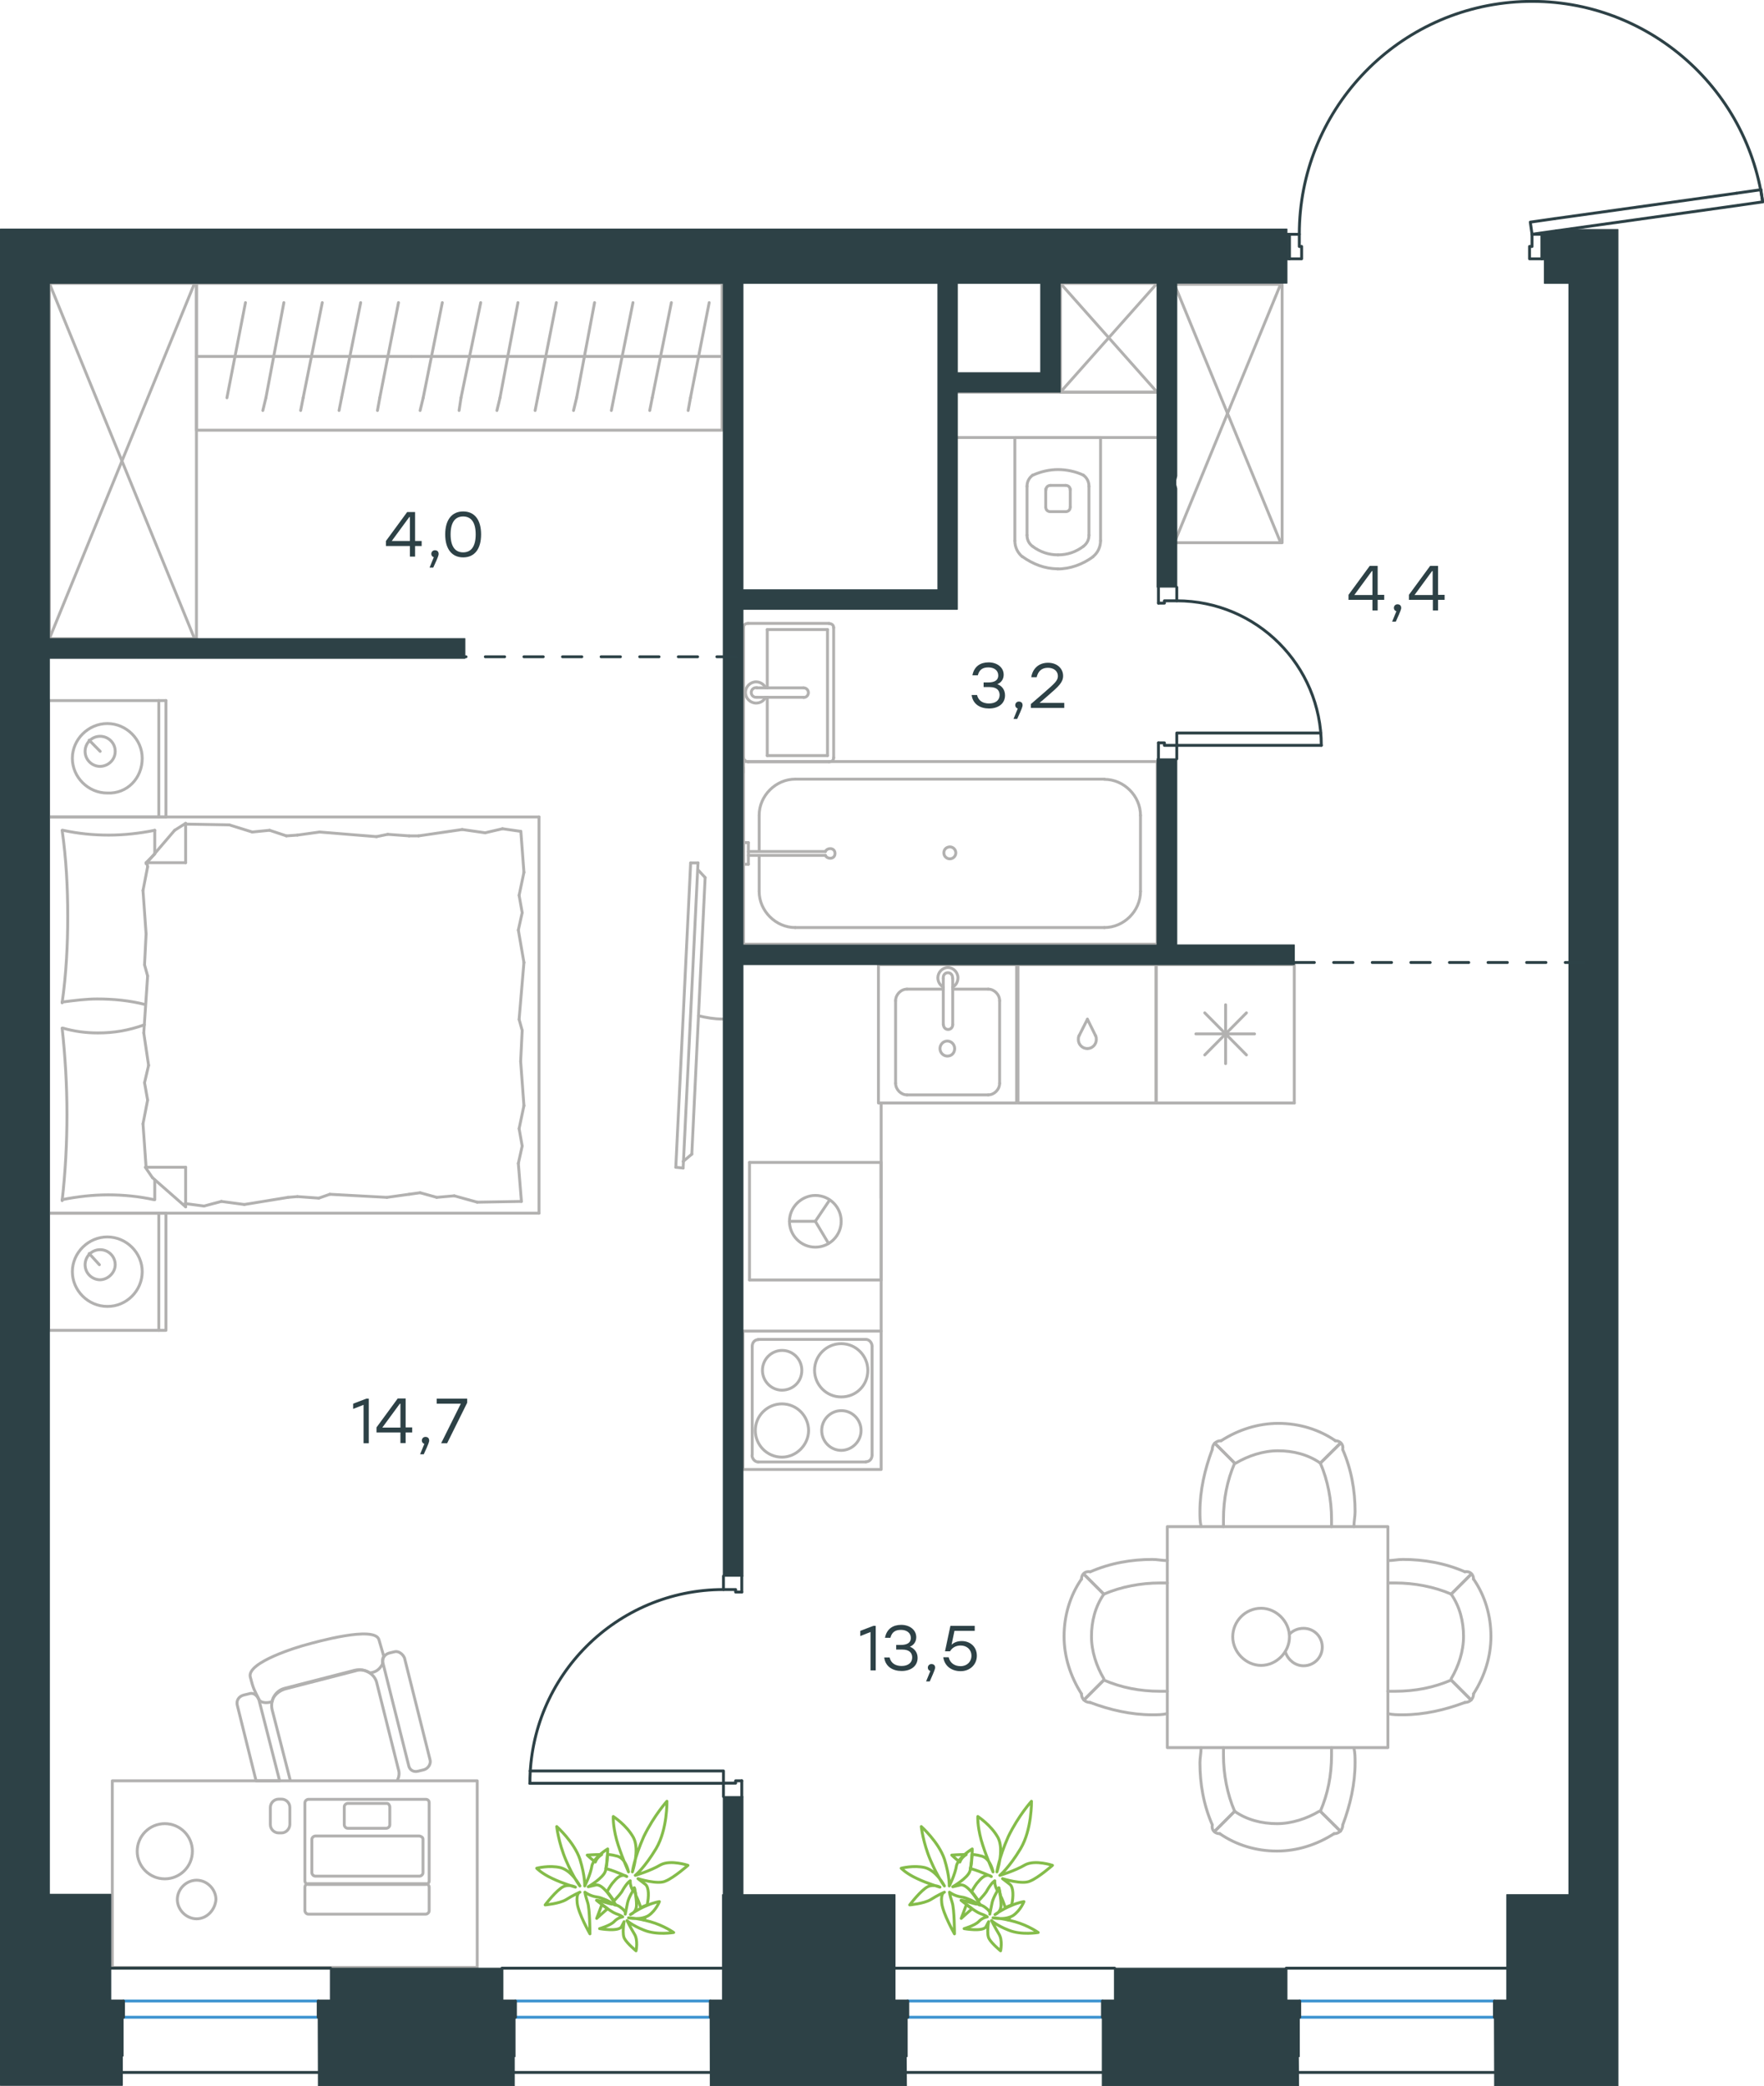 <?xml version="1.0" encoding="utf-8"?>
<!-- Generator: Adobe Illustrator 26.5.0, SVG Export Plug-In . SVG Version: 6.00 Build 0)  -->
<svg version="1.1" id="Слой_1" xmlns="http://www.w3.org/2000/svg" xmlns:xlink="http://www.w3.org/1999/xlink" x="0px" y="0px"
	 viewBox="0 0 914.1 1081" style="enable-background:new 0 0 914.1 1081;" xml:space="preserve">
<style type="text/css">
	.st0{fill:none;stroke:#B2B1B0;stroke-width:1.5;stroke-linecap:round;stroke-linejoin:round;stroke-miterlimit:22.926;}
	.st1{fill:none;stroke:#2D4146;stroke-width:1.5;stroke-linecap:round;stroke-linejoin:round;stroke-miterlimit:10;}
	.st2{fill:none;stroke:#2D4146;stroke-width:1.5;stroke-linecap:round;stroke-linejoin:round;stroke-miterlimit:22.926;}
	.st3{fill:none;stroke:#3C93D0;stroke-width:1.5;stroke-linecap:round;stroke-linejoin:round;stroke-miterlimit:22.926;}
	.st4{fill:#2D4146;}
	
		.st5{fill-rule:evenodd;clip-rule:evenodd;fill:#2D4146;stroke:#2D4146;stroke-width:0.5;stroke-linecap:round;stroke-linejoin:round;stroke-miterlimit:10;}
	
		.st6{fill:none;stroke:#2D4247;stroke-width:1.5;stroke-linecap:round;stroke-linejoin:round;stroke-miterlimit:22.926;stroke-dasharray:10;}
	.st7{fill:none;stroke:#84BC4A;stroke-width:1.5;stroke-linecap:round;stroke-linejoin:round;stroke-miterlimit:22.926;}
</style>
<g>
	<rect x="608.6" y="147.3" class="st0" width="55.8" height="133.9"/>
	<line class="st0" x1="608.6" y1="147.3" x2="663.6" y2="281.1"/>
	<line class="st0" x1="663.6" y1="147.3" x2="608.6" y2="281.1"/>
</g>
<g>
	<line class="st0" x1="570.7" y1="226.7" x2="525.9" y2="226.7"/>
	<g>
		<line class="st0" x1="570.3" y1="280.2" x2="570.3" y2="226.7"/>
		<line class="st0" x1="532.2" y1="252" x2="532.2" y2="277.3"/>
		<line class="st0" x1="564.3" y1="277.3" x2="564.3" y2="252"/>
		<line class="st0" x1="541.9" y1="253.4" x2="541.9" y2="262.7"/>
		<line class="st0" x1="554.6" y1="262.7" x2="554.6" y2="253.4"/>
		<line class="st0" x1="552.2" y1="251.5" x2="544.4" y2="251.5"/>
		<line class="st0" x1="525.9" y1="226.7" x2="525.9" y2="280.2"/>
		<line class="st0" x1="544.4" y1="265.1" x2="552.2" y2="265.1"/>
		<path class="st0" d="M529.8,288.4c5.4,3.9,11.7,6.3,18,6.3c0,0,0,0,0.5,0"/>
		<path class="st0" d="M544.4,251.5c-1.5,0-2.4,1-2.4,2.4"/>
		<path class="st0" d="M535.1,246.2c-1.9,1.5-2.9,3.4-2.9,5.8"/>
		<path class="st0" d="M541.9,262.7c0,1.5,1,2.4,2.4,2.4"/>
		<path class="st0" d="M535.1,283.1c3.9,2.9,8.3,4.4,13.1,4.4"/>
		<path class="st0" d="M552.2,265.1c1.5,0,2.4-1,2.4-2.4"/>
		<path class="st0" d="M554.6,253.9c0-1.5-1-2.4-2.4-2.4"/>
		<path class="st0" d="M564.3,252c0-2.4-1-4.4-2.9-5.8"/>
		<path class="st0" d="M561.4,246.2c-3.9-1.9-8.8-2.9-13.1-2.9c-4.4,0-8.8,1-13.1,2.9"/>
		<path class="st0" d="M561.4,283.1c1.9-1.5,2.9-3.4,2.9-5.8"/>
		<path class="st0" d="M547.9,294.8L547.9,294.8c6.8,0,13.1-2.4,18.5-6.3"/>
		<path class="st0" d="M525.9,280.2c0,3.4,1.5,6.3,3.9,8.3"/>
		<path class="st0" d="M566.4,288.4c2.4-1.9,3.9-4.9,3.9-8.3"/>
		<path class="st0" d="M548.3,287.5L548.3,287.5c4.9,0,9.2-1.5,13.1-4.4"/>
		<path class="st0" d="M532.2,277.3c0,2.4,1,4.4,2.9,5.8"/>
	</g>
	<rect x="494.7" y="203.2" class="st0" width="105.5" height="23.5"/>
</g>
<g>
	<line class="st0" x1="428.8" y1="391.5" x2="397.6" y2="391.5"/>
	<line class="st0" x1="397.6" y1="391.5" x2="397.6" y2="361.3"/>
	<line class="st0" x1="397.6" y1="356.4" x2="397.6" y2="326.2"/>
	<line class="st0" x1="428.8" y1="326.2" x2="428.8" y2="391.5"/>
	<line class="st0" x1="397.6" y1="326.2" x2="428.8" y2="326.2"/>
	<line class="st0" x1="385.3" y1="325.2" x2="385.3" y2="392.6"/>
	<line class="st0" x1="429.6" y1="323" x2="387.7" y2="323"/>
	<line class="st0" x1="432" y1="392.6" x2="432" y2="325.2"/>
	<line class="st0" x1="387.7" y1="394.7" x2="429.6" y2="394.7"/>
	<path class="st0" d="M429.6,394.7c1.5,0,2.4-0.8,2.4-2.1"/>
	<path class="st0" d="M432,325.2c0-1.3-1-2.1-2.4-2.1"/>
	<path class="st0" d="M387.7,323c-1.5,0-2.4,0.8-2.4,2.1"/>
	<path class="st0" d="M385.3,392.6c0,0.8,1,2.1,2.4,2.1"/>
	<line class="st0" x1="416.4" y1="356.4" x2="392.2" y2="356.4"/>
	<line class="st0" x1="392.2" y1="361.3" x2="416.4" y2="361.3"/>
	<path class="st0" d="M416.4,356.4L416.4,356.4c1.4,0,2.5,1.1,2.5,2.5c0,1.4-1.1,2.5-2.5,2.5h0"/>
	<path class="st0" d="M396.7,361.3c-0.9,1.9-2.8,3-4.9,3c-3,0-5.5-2.5-5.5-5.5c0-3,2.5-5.5,5.5-5.5c2.1,0,4,1.2,4.9,3"/>
	<path class="st0" d="M392.2,361.3c-0.1,0-0.2,0-0.4,0c-1.4,0-2.5-1.1-2.5-2.5c0-1.4,1.1-2.5,2.5-2.5c0.1,0,0.2,0,0.4,0"/>
</g>
<g>
	<line class="st0" x1="393.4" y1="440.4" x2="393.4" y2="422.5"/>
	<line class="st0" x1="393.4" y1="461.9" x2="393.4" y2="443.2"/>
	<line class="st0" x1="412.1" y1="403.7" x2="572.3" y2="403.7"/>
	<line class="st0" x1="591" y1="422.5" x2="591" y2="461.9"/>
	<line class="st0" x1="599.6" y1="489.2" x2="385.3" y2="489.2"/>
	<line class="st0" x1="599.6" y1="394.6" x2="599.6" y2="489.2"/>
	<line class="st0" x1="572.3" y1="480.6" x2="412.1" y2="480.6"/>
	<line class="st0" x1="385.3" y1="394.6" x2="599.6" y2="394.6"/>
	<line class="st0" x1="385.3" y1="489.2" x2="385.3" y2="394.6"/>
	<path class="st0" d="M591,422.5c0-10.1-8.6-18.7-18.7-18.7"/>
	<path class="st0" d="M393.4,461.9c0,10.1,8.6,18.7,18.7,18.7"/>
	<path class="st0" d="M572.3,480.6c10.1,0,18.7-8.6,18.7-18.7"/>
	<path class="st0" d="M412.1,403.7c-10.1,0-18.7,8.6-18.7,18.7"/>
	<line class="st0" x1="385.3" y1="400.2" x2="385.3" y2="397.7"/>
	<line class="st0" x1="387.8" y1="441.2" x2="427.7" y2="441.2"/>
	<line class="st0" x1="427.7" y1="443.2" x2="387.8" y2="443.2"/>
	<line class="st0" x1="385.3" y1="447.8" x2="385.3" y2="436.6"/>
	<line class="st0" x1="385.3" y1="436.6" x2="387.8" y2="436.6"/>
	<line class="st0" x1="387.8" y1="436.6" x2="387.8" y2="447.8"/>
	<line class="st0" x1="387.8" y1="447.8" x2="385.3" y2="447.8"/>
	<path class="st0" d="M427.7,443.2c0.5,1,1.5,1.5,2.5,1.5c1.5,0,2.5-1,2.5-2.5c0-1.5-1-2.5-2.5-2.5c-1,0-2,0.5-2.5,1.5"/>
	<path class="st0" d="M489.1,441.9c0,1.7,1.4,3.1,3.1,3.1s3.1-1.4,3.1-3.1c0-1.7-1.4-3.1-3.1-3.1
		C490.2,438.9,489.1,440.3,489.1,441.9z"/>
</g>
<g>
	<line class="st0" x1="388.4" y1="602.3" x2="388.4" y2="663.2"/>
	<g>
		<line class="st0" x1="456.6" y1="663.2" x2="388.4" y2="663.2"/>
		<line class="st0" x1="456.6" y1="620.6" x2="456.6" y2="602.3"/>
		<line class="st0" x1="456.6" y1="663.2" x2="456.6" y2="602.3"/>
		<line class="st0" x1="422.5" y1="632.8" x2="429.9" y2="621.8"/>
		<line class="st0" x1="422.5" y1="632.8" x2="409.1" y2="632.8"/>
		<line class="st0" x1="422.5" y1="632.8" x2="429.3" y2="644.2"/>
		<path class="st0" d="M409.1,632.8c0,7.4,6,13.4,13.4,13.4c7.4,0,13.4-6,13.4-13.4c0-7.4-6-13.4-13.4-13.4
			C415.4,619.4,409.1,625.4,409.1,632.8z"/>
		<line class="st0" x1="456.6" y1="602.3" x2="388.4" y2="602.3"/>
	</g>
</g>
<g>
	<rect x="549.5" y="146.8" class="st0" width="50.8" height="56.4"/>
	<line class="st0" x1="549.5" y1="146.8" x2="599.6" y2="203.2"/>
	<line class="st0" x1="599.6" y1="146.8" x2="549.5" y2="203.2"/>
</g>
<g>
	<line class="st0" x1="670.7" y1="499.8" x2="670.7" y2="571.5"/>
	<line class="st0" x1="635.1" y1="520.6" x2="635.1" y2="551.1"/>
	<line class="st0" x1="624.3" y1="546.6" x2="645.9" y2="524.8"/>
	<line class="st0" x1="624.3" y1="524.8" x2="645.9" y2="546.6"/>
	<line class="st0" x1="619.7" y1="535.7" x2="650.1" y2="535.7"/>
	<line class="st0" x1="670.7" y1="571.5" x2="599.1" y2="571.5"/>
	<line class="st0" x1="599.1" y1="499.8" x2="599.1" y2="571.5"/>
	<line class="st0" x1="670.7" y1="499.8" x2="599.1" y2="499.8"/>
</g>
<g>
	<rect x="455.2" y="499.8" class="st0" width="71.6" height="71.7"/>
	<line class="st0" x1="493.7" y1="530.9" x2="493.7" y2="506.9"/>
	<line class="st0" x1="488.8" y1="512.5" x2="470" y2="512.5"/>
	<line class="st0" x1="470" y1="567.3" x2="512.1" y2="567.3"/>
	<line class="st0" x1="512.1" y1="512.5" x2="493.7" y2="512.5"/>
	<line class="st0" x1="518" y1="561.3" x2="518" y2="518.5"/>
	<line class="st0" x1="488.8" y1="506.9" x2="488.8" y2="530.9"/>
	<line class="st0" x1="464.1" y1="518.5" x2="464.1" y2="561.3"/>
	<path class="st0" d="M493.7,530.9L493.7,530.9c0,1.4-1,2.5-2.4,2.5c-1.4,0-2.4-1.1-2.4-2.5"/>
	<path class="st0" d="M464.1,518.5c0-3.2,2.8-6,5.9-6"/>
	<path class="st0" d="M488.8,511.5c-1.7-1.1-2.8-2.8-2.8-4.9c0-2.8,2.4-5.3,5.2-5.3c2.8,0,5.2,2.5,5.2,5.3c0,2.1-1,3.9-2.8,4.9"/>
	<path class="st0" d="M518,561.3c0,3.2-2.8,6-5.9,6"/>
	<path class="st0" d="M512.1,512.5c3.1,0,5.9,2.8,5.9,6"/>
	<path class="st0" d="M470,567.3c-3.1,0-5.9-2.8-5.9-6"/>
	<path class="st0" d="M488.8,506.9v-0.4c0-1.4,1-2.5,2.4-2.5c1.4,0,2.4,1.1,2.4,2.5v0.4"/>
	<path class="st0" d="M494.7,543.3c0-2.1-1.7-3.9-3.8-3.9c-2.1,0-3.8,1.8-3.8,3.9c0,2.1,1.7,3.9,3.8,3.9
		C493.3,547.2,494.7,545.4,494.7,543.3z"/>
</g>
<g>
	<path class="st0" d="M415.5,710c0-5.7-4.6-10.3-10.2-10.3c-5.6,0-10.2,4.6-10.2,10.3c0,5.7,4.6,10.3,10.2,10.3
		C410.9,720.2,415.5,716,415.5,710z"/>
	<path class="st0" d="M419,741.2c0-7.4-6-13.8-13.8-13.8c-7.4,0-13.8,6-13.8,13.8c0,7.4,6,13.8,13.8,13.8
		C412.7,755,419,748.6,419,741.2z"/>
	<path class="st0" d="M446.2,741.2c0-5.7-4.6-10.3-10.2-10.3c-5.6,0-10.2,4.6-10.2,10.3c0,5.7,4.6,10.3,10.2,10.3
		C441.6,751.4,446.2,746.8,446.2,741.2z"/>
	<path class="st0" d="M449.7,710c0-7.4-6-13.8-13.8-13.8c-7.4,0-13.8,6-13.8,13.8c0,7.4,6,13.8,13.8,13.8
		C443.7,723.8,449.7,717.8,449.7,710z"/>
	<line class="st0" x1="389.8" y1="753.9" x2="389.8" y2="697.6"/>
	<line class="st0" x1="448.7" y1="757.5" x2="392.9" y2="757.5"/>
	<line class="st0" x1="451.9" y1="697.6" x2="451.9" y2="753.9"/>
	<line class="st0" x1="392.9" y1="694" x2="448.7" y2="694"/>
	<path class="st0" d="M451.9,753.9L451.9,753.9c0,2.1-1.4,3.5-3.2,3.5"/>
	<path class="st0" d="M389.8,697.6L389.8,697.6c0-2.1,1.4-3.5,3.2-3.5"/>
	<path class="st0" d="M392.9,757.5L392.9,757.5c-1.8,0-3.2-1.8-3.2-3.5"/>
	<path class="st0" d="M448.7,694L448.7,694c1.8,0,3.2,1.8,3.2,3.5"/>
	<rect x="385" y="689.7" class="st0" width="71.6" height="71.7"/>
</g>
<g>
	<rect x="527.5" y="499.8" class="st0" width="71.6" height="71.7"/>
	<line class="st0" x1="563.5" y1="528.1" x2="559.2" y2="536.6"/>
	<line class="st0" x1="567.7" y1="536.6" x2="563.5" y2="528.1"/>
	<path class="st0" d="M567.7,536.6c0.4,0.7,0.4,1.4,0.4,2.1c0,2.5-2.1,4.6-4.6,4.6"/>
	<path class="st0" d="M559.2,536.6c-0.4,0.7-0.4,1.4-0.4,2.1c0,2.5,2.1,4.6,4.6,4.6"/>
</g>
<line class="st0" x1="456.6" y1="689.7" x2="456.6" y2="571.5"/>
<g>
	<rect x="604.9" y="791" class="st0" width="114.3" height="114.5"/>
	<path class="st0" d="M752,826c4.5,6.5,6.4,14.2,6.4,21.9c0,7.7-2.6,15.5-6.4,21.9"/>
	<path class="st0" d="M719.2,808.6c2.6,0,5.2-0.6,7.7-0.6c10.9,0,21.9,1.9,32.2,6.4"/>
	<path class="st0" d="M759.1,882.1c-10.3,3.9-21.3,6.4-32.2,6.4c-2.6,0-5.2,0-7.7-0.6"/>
	<path class="st0" d="M719.2,820.2c1.3,0,2.6,0,3.9,0c9.7,0,20,1.9,29,5.8"/>
	<path class="st0" d="M752,870.5c-9,3.9-18.7,5.8-29,5.8c-1.3,0-2.6,0-3.9,0"/>
	<path class="st0" d="M763.6,818.2c5.8,8.4,9,18.7,9,29.7c0,10.3-3.2,20.6-9,29.7"/>
	<line class="st0" x1="752" y1="826" x2="762.3" y2="815.7"/>
	<line class="st0" x1="752" y1="870.5" x2="762.3" y2="880.8"/>
	<line class="st0" x1="752" y1="826" x2="762.3" y2="815.7"/>
	<line class="st0" x1="752" y1="870.5" x2="762.3" y2="880.8"/>
	<path class="st0" d="M763.6,877.6c0,2.6-1.9,4.5-4.5,4.5"/>
	<path class="st0" d="M759.1,814.4c2.6-0.5,4.5,1.3,4.5,3.9"/>
	<path class="st0" d="M572,826c-4.5,6.5-6.4,14.2-6.4,21.9c0,7.7,2.6,15.5,6.4,21.9"/>
	<path class="st0" d="M604.9,808.6c-2.6,0-5.2-0.6-7.7-0.6c-10.9,0-21.9,1.9-32.2,6.4"/>
	<path class="st0" d="M564.9,882.1c10.3,3.9,21.3,6.4,32.2,6.4c2.6,0,5.2,0,7.7-0.6"/>
	<path class="st0" d="M604.9,820.2c-1.3,0-2.6,0-3.9,0c-9.7,0-20,1.9-29,5.8"/>
	<path class="st0" d="M572,870.5c9,3.9,18.7,5.8,29,5.8c1.3,0,2.6,0,3.9,0"/>
	<path class="st0" d="M560.4,818.2c-5.8,8.4-9,18.7-9,29.7c0,10.3,3.2,20.6,9,29.7"/>
	<line class="st0" x1="572" y1="826" x2="561.7" y2="815.7"/>
	<line class="st0" x1="572" y1="870.5" x2="561.7" y2="880.8"/>
	<line class="st0" x1="572" y1="826" x2="561.7" y2="815.7"/>
	<line class="st0" x1="572" y1="870.5" x2="561.7" y2="880.8"/>
	<path class="st0" d="M560.4,877.6c0,2.6,1.9,4.5,4.5,4.5"/>
	<path class="st0" d="M564.9,814.4c-2.6-0.5-4.5,1.3-4.5,3.9"/>
	<g>
		<path class="st0" d="M684.2,758.1c-6.4-4.5-14.2-6.4-21.9-6.4c-7.7,0-15.5,2.6-21.9,6.4"/>
		<path class="st0" d="M701.6,791c0-2.6,0.6-5.2,0.6-7.7c0-11-1.9-21.9-6.4-32.2"/>
		<path class="st0" d="M628.2,751c-3.9,10.3-6.4,21.3-6.4,32.2c0,2.6,0,5.2,0.6,7.7"/>
		<path class="st0" d="M690,791c0-1.3,0-2.6,0-3.9c0-9.7-1.9-20-5.8-29"/>
		<path class="st0" d="M639.8,758.1c-3.9,9-5.8,18.7-5.8,29c0,1.3,0,2.6,0,3.9"/>
		<path class="st0" d="M692,746.5c-8.4-5.8-18.7-9-29.6-9c-10.3,0-20.6,3.2-29.6,9"/>
		<line class="st0" x1="684.2" y1="758.1" x2="694.6" y2="747.8"/>
		<line class="st0" x1="639.8" y1="758.1" x2="629.5" y2="747.8"/>
		<line class="st0" x1="684.2" y1="758.1" x2="694.6" y2="747.8"/>
		<line class="st0" x1="639.8" y1="758.1" x2="629.5" y2="747.8"/>
		<path class="st0" d="M632.7,746.5c-2.6,0-4.5,1.9-4.5,4.5"/>
		<path class="st0" d="M695.8,751c0.5-2.6-1.3-4.5-3.9-4.5"/>
	</g>
	<path class="st0" d="M638.8,848.1c0,7.9,6.8,14.8,14.7,14.8c7.9,0,14.7-6.8,14.7-14.8c0-7.9-6.8-14.8-14.7-14.8
		C645.3,833.3,638.8,840.1,638.8,848.1z"/>
	<path class="st0" d="M668.3,846.6c1.8-1.8,4.3-2.9,7.2-2.9c5.4,0,9.7,4.3,9.7,9.7c0,5.4-4.3,9.7-9.7,9.7c-4.3,0-7.9-2.9-9.3-6.8"/>
	<g>
		<path class="st0" d="M639.8,938.5c6.4,4.5,14.2,6.4,21.9,6.4c7.7,0,15.5-2.6,21.9-6.4"/>
		<path class="st0" d="M622.4,905.6c0,2.6-0.6,5.2-0.6,7.7c0,11,1.9,21.9,6.4,32.2"/>
		<path class="st0" d="M695.8,945.6c3.9-10.3,6.4-21.3,6.4-32.2c0-2.6,0-5.2-0.6-7.7"/>
		<path class="st0" d="M634,905.6c0,1.3,0,2.6,0,3.9c0,9.7,1.9,20,5.8,29"/>
		<path class="st0" d="M684.2,938.5c3.9-9,5.8-18.7,5.8-29c0-1.3,0-2.6,0-3.9"/>
		<path class="st0" d="M632.1,950.1c8.4,5.8,18.7,9,29.6,9c10.3,0,20.6-3.2,29.6-9"/>
		<line class="st0" x1="639.8" y1="938.5" x2="629.5" y2="948.8"/>
		<line class="st0" x1="684.2" y1="938.5" x2="694.6" y2="948.8"/>
		<line class="st0" x1="639.8" y1="938.5" x2="629.5" y2="948.8"/>
		<line class="st0" x1="684.2" y1="938.5" x2="694.6" y2="948.8"/>
		<path class="st0" d="M691.3,950.1c2.6,0,4.5-1.9,4.5-4.5"/>
		<path class="st0" d="M628.2,945.6c-0.5,2.6,1.3,4.5,3.9,4.5"/>
	</g>
</g>
<g>
	<g>
		<line class="st0" x1="25.2" y1="423.3" x2="25.2" y2="363"/>
		<line class="st0" x1="86" y1="363" x2="86" y2="423.3"/>
		<line class="st0" x1="86" y1="423.3" x2="25.2" y2="423.3"/>
		<line class="st0" x1="25.2" y1="363" x2="86" y2="363"/>
		<line class="st0" x1="51.9" y1="389.3" x2="46.2" y2="383.5"/>
		<line class="st0" x1="82.3" y1="363" x2="82.3" y2="423.3"/>
		<path class="st0" d="M73.7,392.9c0-9.8-8.2-18-18.1-18c-9.8,0-18.1,8.2-18.1,18c0,9.8,8.2,18,18.1,18
			C65.9,411.4,73.7,403.2,73.7,392.9z"/>
		<path class="st0" d="M59.7,389.3c0-4.5-3.7-7.8-7.8-7.8c-4.5,0-7.8,3.7-7.8,7.8c0,4.5,3.7,7.8,7.8,7.8
			C56,397,59.7,393.8,59.7,389.3z"/>
		<line class="st0" x1="25.2" y1="628.6" x2="25.2" y2="423.3"/>
		<line class="st0" x1="80.2" y1="611.3" x2="80.2" y2="621.6"/>
		<line class="st0" x1="75.7" y1="447" x2="96.2" y2="447"/>
		<line class="st0" x1="80.2" y1="442.5" x2="75.7" y2="447"/>
		<line class="st0" x1="279.3" y1="628.6" x2="25.2" y2="628.6"/>
		<line class="st0" x1="96.2" y1="426.6" x2="96.2" y2="447"/>
		<line class="st0" x1="25.2" y1="423.3" x2="279.3" y2="423.3"/>
		<line class="st0" x1="96.2" y1="625.3" x2="79" y2="610.2"/>
		<line class="st0" x1="79" y1="610.2" x2="75.3" y2="604.8"/>
		<line class="st0" x1="80.2" y1="430.2" x2="80.2" y2="442.2"/>
		<line class="st0" x1="75.7" y1="604.8" x2="96.2" y2="604.8"/>
		<line class="st0" x1="75.7" y1="447.5" x2="90.5" y2="430.2"/>
		<line class="st0" x1="90.5" y1="430.2" x2="96.2" y2="426.6"/>
		<line class="st0" x1="96.2" y1="625.3" x2="96.2" y2="604.8"/>
		<line class="st0" x1="270.6" y1="533.9" x2="269.8" y2="549.9"/>
		<line class="st0" x1="268.6" y1="481.9" x2="271.5" y2="498.7"/>
		<line class="st0" x1="269" y1="463.9" x2="270.6" y2="472.9"/>
		<line class="st0" x1="270.6" y1="472.9" x2="268.6" y2="481.9"/>
		<line class="st0" x1="269" y1="528.2" x2="270.6" y2="533.9"/>
		<line class="st0" x1="271.5" y1="498.7" x2="269" y2="528.2"/>
		<line class="st0" x1="269.9" y1="430.7" x2="271.5" y2="452"/>
		<line class="st0" x1="271.5" y1="452" x2="269" y2="463.9"/>
		<line class="st0" x1="268.6" y1="602.8" x2="270.2" y2="622.5"/>
		<line class="st0" x1="269" y1="584.8" x2="270.6" y2="593.8"/>
		<line class="st0" x1="270.6" y1="593.8" x2="268.6" y2="602.8"/>
		<line class="st0" x1="269.8" y1="549.9" x2="271.5" y2="572.9"/>
		<line class="st0" x1="271.5" y1="572.9" x2="269" y2="584.8"/>
		<line class="st0" x1="279.3" y1="628.6" x2="279.3" y2="423.3"/>
		<path class="st0" d="M32.2,532.7c1.6,14.8,2.5,29.5,2.5,44.7c0,14.8-0.8,29.9-2.5,44.7"/>
		<path class="st0" d="M74.8,531c-8.2,2.9-15.5,4.2-24.1,4.2c-6.2,0-12.3-0.8-18.1-2.5"/>
		<path class="st0" d="M32.2,621.6c7.8-1.6,16-2.5,23.8-2.5c8.2,0,16,0.8,23.8,2.5"/>
		<path class="st0" d="M32.2,519.2c6.2-0.8,12.3-1.6,18.1-1.6c8.6,0,16.8,0.8,25,2.9"/>
		<line class="st0" x1="148.4" y1="433.1" x2="154.1" y2="432.7"/>
		<line class="st0" x1="130.7" y1="431.1" x2="139.7" y2="430.2"/>
		<line class="st0" x1="139.7" y1="430.2" x2="148.4" y2="433.1"/>
		<line class="st0" x1="96.2" y1="427" x2="118.8" y2="427.4"/>
		<line class="st0" x1="118.8" y1="427.4" x2="130.7" y2="431.1"/>
		<line class="st0" x1="200.9" y1="432.3" x2="212" y2="433.1"/>
		<line class="st0" x1="154.1" y1="432.7" x2="165.6" y2="431.1"/>
		<line class="st0" x1="195.1" y1="433.5" x2="200.9" y2="432.3"/>
		<line class="st0" x1="165.6" y1="431.1" x2="195.1" y2="433.5"/>
		<line class="st0" x1="212" y1="433.1" x2="216.9" y2="433.1"/>
		<line class="st0" x1="251.4" y1="431.5" x2="260.4" y2="429.4"/>
		<line class="st0" x1="260.4" y1="429.4" x2="269.4" y2="430.7"/>
		<line class="st0" x1="216.9" y1="433.1" x2="239.5" y2="429.8"/>
		<line class="st0" x1="239.5" y1="429.8" x2="251.4" y2="431.5"/>
		<line class="st0" x1="217.7" y1="618" x2="212" y2="618.8"/>
		<line class="st0" x1="235.4" y1="619.6" x2="226.3" y2="620.4"/>
		<line class="st0" x1="226.3" y1="620.4" x2="217.7" y2="618"/>
		<line class="st0" x1="270.2" y1="622.5" x2="247.3" y2="622.9"/>
		<line class="st0" x1="247.3" y1="622.9" x2="235.4" y2="619.6"/>
		<line class="st0" x1="165.2" y1="620.8" x2="154.1" y2="620"/>
		<line class="st0" x1="212" y1="618.8" x2="200.5" y2="620.4"/>
		<line class="st0" x1="170.9" y1="618.8" x2="165.2" y2="620.8"/>
		<line class="st0" x1="200.5" y1="620.4" x2="170.9" y2="618.8"/>
		<line class="st0" x1="154.1" y1="620" x2="149.2" y2="620.4"/>
		<line class="st0" x1="96.6" y1="623.7" x2="95.8" y2="623.7"/>
		<line class="st0" x1="114.7" y1="622.5" x2="105.7" y2="624.9"/>
		<line class="st0" x1="105.7" y1="624.9" x2="96.6" y2="623.7"/>
		<line class="st0" x1="149.2" y1="620.4" x2="126.6" y2="624.1"/>
		<line class="st0" x1="126.6" y1="624.1" x2="114.7" y2="622.5"/>
		<path class="st0" d="M32.2,430.2c2.1,14.8,2.9,29.5,2.9,44.7c0,14.8-0.8,29.9-2.9,44.7"/>
		<path class="st0" d="M80.2,430.2c-7.8,1.6-16,2.5-23.8,2.5c-8.2,0-16-0.8-23.8-2.5"/>
		<line class="st0" x1="74.9" y1="499.9" x2="75.7" y2="483.9"/>
		<line class="st0" x1="77" y1="552" x2="74.5" y2="535.2"/>
		<line class="st0" x1="76.5" y1="570" x2="74.9" y2="561"/>
		<line class="st0" x1="74.9" y1="561" x2="77" y2="552"/>
		<line class="st0" x1="76.5" y1="505.7" x2="74.9" y2="499.9"/>
		<line class="st0" x1="74.5" y1="535.2" x2="76.5" y2="505.7"/>
		<line class="st0" x1="75.7" y1="604.8" x2="74.1" y2="582.3"/>
		<line class="st0" x1="74.1" y1="582.3" x2="76.5" y2="570"/>
		<line class="st0" x1="76.5" y1="449.1" x2="76.1" y2="447"/>
		<line class="st0" x1="75.7" y1="483.9" x2="74.1" y2="461.4"/>
		<line class="st0" x1="74.1" y1="461.4" x2="76.5" y2="449.1"/>
		<line class="st0" x1="25.2" y1="689.3" x2="25.2" y2="628.6"/>
		<line class="st0" x1="86" y1="628.6" x2="86" y2="689.3"/>
		<line class="st0" x1="85.6" y1="689.3" x2="25.2" y2="689.3"/>
		<line class="st0" x1="25.2" y1="628.6" x2="85.6" y2="628.6"/>
		<line class="st0" x1="51.5" y1="655.3" x2="46.2" y2="649.5"/>
		<line class="st0" x1="82.3" y1="628.6" x2="82.3" y2="689.3"/>
		<path class="st0" d="M73.7,658.9c0-9.8-8.2-18-18.1-18c-9.8,0-18.1,8.2-18.1,18c0,9.8,8.2,18,18.1,18
			C65.5,677,73.7,668.8,73.7,658.9z"/>
		<path class="st0" d="M59.7,655.3c0-4.5-3.7-7.8-7.8-7.8c-4.5,0-7.8,3.7-7.8,7.8c0,4.5,3.7,7.8,7.8,7.8
			C56,663,59.7,659.4,59.7,655.3z"/>
	</g>
	<g>
		<path class="st0" d="M361.9,526.3c4.2,1,8.3,1.7,12.4,1.7"/>
		<line class="st0" x1="354" y1="605.2" x2="361.7" y2="447.1"/>
		<line class="st0" x1="357.9" y1="447.1" x2="350.2" y2="604.8"/>
		<line class="st0" x1="350.2" y1="604.8" x2="354" y2="605.2"/>
		<line class="st0" x1="365.4" y1="454.7" x2="358.5" y2="598"/>
		<line class="st0" x1="361.6" y1="450.6" x2="365.4" y2="454.7"/>
		<line class="st0" x1="358.5" y1="598" x2="354" y2="601.8"/>
		<line class="st0" x1="357.9" y1="447.1" x2="361.7" y2="447.1"/>
	</g>
</g>
<g>
	<line class="st0" x1="101.8" y1="184.7" x2="213.2" y2="184.7"/>
	<line class="st0" x1="195.6" y1="212.7" x2="196.8" y2="206.1"/>
	<line class="st0" x1="196.8" y1="206.1" x2="206.5" y2="156.8"/>
	<line class="st0" x1="175.7" y1="212.7" x2="177" y2="206.1"/>
	<line class="st0" x1="177" y1="206.1" x2="186.9" y2="156.8"/>
	<line class="st0" x1="155.8" y1="212.7" x2="157.1" y2="206.1"/>
	<line class="st0" x1="157.1" y1="206.1" x2="167" y2="156.8"/>
	<line class="st0" x1="136.2" y1="212.7" x2="137.8" y2="206.1"/>
	<line class="st0" x1="137.8" y1="206.1" x2="147.1" y2="156.8"/>
	<line class="st0" x1="117.6" y1="206.1" x2="127.2" y2="156.8"/>
	<rect x="101.8" y="146.8" class="st0" width="272.4" height="76.1"/>
	<line class="st0" x1="213.2" y1="184.7" x2="374.2" y2="184.7"/>
	<line class="st0" x1="356.6" y1="212.7" x2="357.8" y2="206.1"/>
	<line class="st0" x1="357.8" y1="206.1" x2="367.5" y2="156.8"/>
	<line class="st0" x1="336.7" y1="212.7" x2="338" y2="206.1"/>
	<line class="st0" x1="338" y1="206.1" x2="347.9" y2="156.8"/>
	<line class="st0" x1="316.8" y1="212.7" x2="318.1" y2="206.1"/>
	<line class="st0" x1="318.1" y1="206.1" x2="328" y2="156.8"/>
	<line class="st0" x1="297.2" y1="212.7" x2="298.8" y2="206.1"/>
	<line class="st0" x1="298.8" y1="206.1" x2="308.1" y2="156.8"/>
	<line class="st0" x1="277.3" y1="212.7" x2="278.6" y2="206.1"/>
	<line class="st0" x1="278.6" y1="206.1" x2="288.3" y2="156.8"/>
	<line class="st0" x1="257.5" y1="212.7" x2="259.1" y2="206.1"/>
	<line class="st0" x1="259.1" y1="206.1" x2="268.4" y2="156.8"/>
	<line class="st0" x1="237.9" y1="212.7" x2="238.9" y2="206.1"/>
	<line class="st0" x1="238.9" y1="206.1" x2="249.1" y2="156.8"/>
	<line class="st0" x1="219.3" y1="206.1" x2="229.2" y2="156.8"/>
	<line class="st0" x1="217.7" y1="212.7" x2="219.3" y2="206.1"/>
</g>
<g>
	<rect x="25.6" y="146.8" class="st0" width="76.2" height="184.1"/>
	<line class="st0" x1="25.6" y1="146.8" x2="100.8" y2="330.9"/>
	<line class="st0" x1="100.8" y1="146.8" x2="25.6" y2="330.9"/>
</g>
<g>
	<path class="st0" d="M99.7,959.2c0-7.9-6.4-14.3-14.3-14.3c-7.9,0-14.3,6.4-14.3,14.3c0,7.9,6.4,14.3,14.3,14.3
		C93.3,973.5,99.7,967.1,99.7,959.2z"/>
	<path class="st0" d="M101.9,994.2c-5.4,0-10-4.7-10-10c0-5.4,4.6-10,10-10c5.4,0,10,4.7,10,10C111.5,989.6,107.2,994.2,101.9,994.2
		z"/>
	<path class="st0" d="M150.3,922l-9.3-36.2c-1.1-5,1.8-10,6.8-11.1l36.1-9.3c5-1.1,10.4,1.8,11.4,6.8l11.1,44.4
		c0.7,2.1,0.4,3.9-0.4,5.7"/>
	<path class="st0" d="M209.6,859l13.2,52.6c0.7,2.1-0.7,4.7-3.2,5.4l-2.9,0.7c-2.5,0.7-4.6-0.7-5-3.2l-13.2-52.6
		c-0.7-2.5,0.7-4.7,3.2-5.4l2.9-0.7C206.4,855.4,208.6,856.8,209.6,859z"/>
	<path class="st0" d="M134.2,880.8l10.7,41.9h-12.2l-9.7-39c-0.7-2.5,0.7-4.7,3.2-5.4l2.9-0.7C131,876.9,133.1,878,134.2,880.8z"/>
	<path class="st0" d="M196.4,849.7l2.5,8.6c-0.7,0.7-0.7,2.1-0.7,3.9c-0.7,1.4-2.1,3.2-3.9,3.9c0,0-0.7,0.4-2.5,0.7
		c-2.5-1.4-4.6-2.1-7.5-1.1l-36.1,9.3c-3.2,0.7-6.8,3.6-7.1,6.5c-1.6,1-5.9,1.1-6.8-0.8c-2.6-5.2-3-5.5-4.6-11.8
		c-1.9-7.7,25.3-15.8,29.3-16.8C163,851,194.5,842,196.4,849.7z"/>
	<path class="st0" d="M222.4,977.8V990c0,1.1-1.1,1.8-1.8,1.8l-60.8,0c-1.1,0-1.8-1.1-1.8-1.8v-12.2c0-1.1,1.1-1.8,1.8-1.8h60.8
		C221.7,976,222.4,977.1,222.4,977.8z"/>
	<path class="st0" d="M219.2,953.1v17.2c0,1.1-1.1,1.8-1.8,1.8l-54,0c-1.1,0-1.8-1.1-1.8-1.8v-17.2c0-1.1,1.1-1.8,1.8-1.8l54,0
		C218.5,951.6,219.2,952,219.2,953.1z"/>
	<path class="st0" d="M202,936.2v9.3c0,1.1-1.1,1.8-1.8,1.8h-20c-1.1,0-1.8-1.1-1.8-1.8v-9.3c0-1.1,1.1-1.8,1.8-1.8l20.4,0
		C201.3,934.4,202,935.5,202,936.2z"/>
	<path class="st0" d="M222.4,934.1v40.5c0,1.1-1.1,1.8-1.8,1.8l-60.8,0c-1.1,0-1.8-1.1-1.8-1.8v-40.5c0-1.1,1.1-1.8,1.8-1.8l60.8,0
		C221.7,932.3,222.4,933,222.4,934.1z"/>
	<rect x="58.2" y="922.7" class="st0" width="189.1" height="96.7"/>
	<path class="st0" d="M145.9,949.7h-1.5c-2.3,0-4.3-1.9-4.3-4.3v-8.9c0-2.3,1.9-4.3,4.3-4.3h1.5c2.3,0,4.3,1.9,4.3,4.3v8.9
		C150.1,947.7,148.2,949.7,145.9,949.7z"/>
</g>
<line class="st1" x1="799" y1="121.4" x2="799" y2="134.1"/>
<line class="st1" x1="668.2" y1="121.4" x2="668.2" y2="134.1"/>
<polygon class="st1" points="666.9,134.1 674.5,134.1 674.5,127.7 673.3,127.7 673.3,121.4 666.9,121.4 "/>
<polygon class="st1" points="800.3,134.1 792.6,134.1 792.6,127.7 793.9,127.7 793.9,121.4 800.3,121.4 "/>
<path class="st1" d="M913.4,104.6C904.6,41.9,848.7-3.4,785.5,1c-63.2,4.4-112.2,57-112.2,120.3"/>
<line class="st1" x1="899.9" y1="100.1" x2="805.6" y2="113.3"/>
<line class="st1" x1="900.8" y1="106.4" x2="806.5" y2="119.6"/>
<line class="st1" x1="899.9" y1="100.1" x2="912.5" y2="98.3"/>
<line class="st1" x1="806.5" y1="119.6" x2="793.9" y2="121.4"/>
<polyline class="st1" points="912.5,98.3 913.4,104.6 900.8,106.4 "/>
<polyline class="st1" points="793.9,121.4 793,115.1 805.6,113.3 "/>
<polyline class="st1" points="684.7,386.2 609.8,386.2 609.8,379.8 684.4,379.8 "/>
<line class="st1" x1="600.3" y1="304.3" x2="600.3" y2="312.5"/>
<polyline class="st1" points="600.3,312.5 603.4,312.5 603.4,311.3 609.8,311.3 609.8,304.3 "/>
<path class="st1" d="M684.7,386.2c0-41.4-33.5-74.9-74.9-74.9"/>
<line class="st1" x1="600.3" y1="393.1" x2="600.3" y2="384.9"/>
<polyline class="st1" points="600.3,384.9 603.4,384.9 603.4,386.2 609.8,386.2 609.8,393.2 "/>
<polyline class="st1" points="274.5,924 374.9,924 374.9,917.6 274.7,917.6 "/>
<line class="st1" x1="384.4" y1="816.7" x2="384.4" y2="824.9"/>
<polyline class="st1" points="384.4,824.9 381.2,824.9 381.2,823.6 374.9,823.6 374.9,816.6 "/>
<path class="st1" d="M374.9,823.6c-55.4,0-100.3,44.9-100.3,100.3"/>
<line class="st1" x1="384.4" y1="930.9" x2="384.4" y2="922.7"/>
<polyline class="st1" points="384.4,922.7 381.2,922.7 381.2,923.9 374.9,923.9 374.9,930.9 "/>
<line class="st2" x1="57" y1="1019.8" x2="171.3" y2="1019.8"/>
<line class="st3" x1="64" y1="1045.2" x2="164.9" y2="1045.2"/>
<line class="st3" x1="64" y1="1036.8" x2="164.9" y2="1036.8"/>
<rect x="57" y="1036.8" class="st2" width="7" height="8.4"/>
<rect x="164.9" y="1036.8" class="st2" width="6.3" height="8.4"/>
<line class="st2" x1="260.1" y1="1019.8" x2="374.4" y2="1019.8"/>
<line class="st3" x1="267.1" y1="1045.2" x2="368.1" y2="1045.2"/>
<line class="st3" x1="267.1" y1="1036.8" x2="368.1" y2="1036.8"/>
<rect x="260.1" y="1036.8" class="st2" width="7" height="8.4"/>
<rect x="368.1" y="1036.8" class="st2" width="6.3" height="8.4"/>
<line class="st2" x1="463.4" y1="1019.8" x2="577.6" y2="1019.8"/>
<line class="st3" x1="470.3" y1="1045.2" x2="571.3" y2="1045.2"/>
<line class="st3" x1="470.3" y1="1036.8" x2="571.3" y2="1036.8"/>
<rect x="463.4" y="1036.8" class="st2" width="7" height="8.4"/>
<rect x="571.3" y="1036.8" class="st2" width="6.3" height="8.4"/>
<line class="st2" x1="666.5" y1="1019.8" x2="780.8" y2="1019.8"/>
<line class="st3" x1="673.5" y1="1045.2" x2="774.4" y2="1045.2"/>
<line class="st3" x1="673.5" y1="1036.8" x2="774.4" y2="1036.8"/>
<rect x="666.5" y="1036.8" class="st2" width="7" height="8.4"/>
<rect x="774.4" y="1036.8" class="st2" width="6.3" height="8.4"/>
<g>
	<path class="st4" d="M717.3,310.8h-3.4v5.5h-2.7v-5.5h-12.4v-2.6l11-15h4.1v15h3.4V310.8z M711.2,308.3v-12.4h-0.3l-9.1,12.4
		L711.2,308.3z"/>
	<path class="st4" d="M723.3,322.1h-1.9l2.2-5.4c-0.8-0.2-1.3-0.9-1.3-1.7c0-1.1,0.8-1.9,1.9-1.9c0.8,0,1.9,0.4,1.9,1.9
		C726.1,315.5,726,316.2,723.3,322.1z"/>
	<path class="st4" d="M748.6,310.8h-3.4v5.5h-2.7v-5.5h-12.4v-2.6l11-15h4.1v15h3.4V310.8z M742.4,308.3v-12.4h-0.3l-9.1,12.4
		L742.4,308.3z"/>
</g>
<g>
	<path class="st4" d="M453.8,842.4v23.1h-2.7v-19.9l-5.3,2.1V845l6.8-2.6H453.8z"/>
	<path class="st4" d="M475.5,859c0,4.2-3.4,6.8-8.3,6.8c-4.5,0-8.4-2.2-9-7h2.8c0.7,3.1,3.2,4.4,6.2,4.4c3.4,0,5.5-1.7,5.5-4.4
		c0-2.3-1.4-4.1-5.1-4.1h-3.2v-2.4h2.4c3.5,0,5.2-1.3,5.2-3.6c0-2.6-2.1-4.2-5.1-4.2c-2.8,0-4.7,1-5.5,4.1h-2.8
		c0.9-4.7,4.2-6.7,8.4-6.7c4.4,0,7.8,2.6,7.8,6.4c0,2.2-1.2,4.1-3.3,4.9C473.9,854.2,475.5,856.2,475.5,859z"/>
	<path class="st4" d="M481.8,871.2h-1.9l2.2-5.4c-0.8-0.2-1.3-0.9-1.3-1.7c0-1.1,0.8-1.9,1.9-1.9c0.8,0,1.9,0.4,1.9,1.9
		C484.5,864.7,484.4,865.4,481.8,871.2z"/>
	<path class="st4" d="M506.2,857.9c0,4.7-3.7,8-8.4,8c-4.4,0-8.3-2.4-9-7.2h2.8c0.7,3,3.1,4.6,6.2,4.6c3.3,0,5.6-2.3,5.6-5.4
		c0-3.2-2.4-5.3-5.6-5.3c-2.6,0-4.4,1.2-5.5,3h-2.6l2.8-13.2h12.6v2.6h-10.5l-1.5,7.2c1.3-1.2,3-1.9,5.3-1.9
		C502.7,850.3,506.2,853.2,506.2,857.9z"/>
</g>
<g>
	<path class="st4" d="M520.8,360.3c0,4.2-3.4,6.8-8.3,6.8c-4.5,0-8.4-2.2-9-7h2.8c0.7,3.1,3.2,4.4,6.2,4.4c3.4,0,5.5-1.7,5.5-4.4
		c0-2.3-1.4-4.1-5.1-4.1h-3.2v-2.4h2.4c3.5,0,5.2-1.3,5.2-3.6c0-2.6-2.1-4.2-5.1-4.2c-2.8,0-4.7,1-5.5,4.1h-2.8
		c0.9-4.7,4.2-6.7,8.4-6.7c4.4,0,7.8,2.6,7.8,6.4c0,2.2-1.2,4.1-3.3,4.9C519.3,355.4,520.8,357.5,520.8,360.3z"/>
	<path class="st4" d="M527.1,372.5h-1.9l2.2-5.4c-0.8-0.2-1.3-0.9-1.3-1.7c0-1.1,0.8-1.9,1.9-1.9c0.8,0,1.9,0.4,1.9,1.9
		C529.9,365.9,529.8,366.7,527.1,372.5z"/>
	<path class="st4" d="M551.5,366.8h-17.3v-2l6.7-5.8c5.6-4.9,7.3-6.3,7.3-8.7c0-2.5-2-4.3-5.2-4.3c-3.3,0-5.1,1.9-5.8,4.9h-2.8
		c0.7-4.6,4-7.5,8.7-7.5c4.7,0,7.8,3,7.8,6.8c0,3.4-2.4,5.5-7.8,10.2l-4.4,3.8h12.8V366.8z"/>
</g>
<polygon class="st5" points="666.9,1033.5 666.9,1019.8 666.4,1019.8 666.4,1019.8 577.5,1019.8 577.5,1036.8 571.3,1036.8 
	571.3,1045.2 571.2,1045.2 571.2,1080.8 672.9,1080.8 672.8,1065.6 673.3,1065.6 673.3,1057.9 673.3,1045.2 672.8,1045.2 
	672.8,1045.2 673.5,1045.2 673.5,1036.8 666.9,1036.8 "/>
<polygon class="st5" points="463.8,981.7 463.3,981.7 463.3,981.7 385,981.7 385,930.9 374.8,930.9 374.8,981.7 374.4,981.7 
	374.4,1036.8 368.1,1036.8 368.1,1045.2 368,1045.2 368.1,1080.8 469.7,1080.8 469.6,1065.6 470.1,1065.6 470.1,1057.9 
	470.1,1045.2 469.6,1045.2 469.6,1045.2 470.3,1045.2 470.3,1036.8 463.8,1036.8 "/>
<polygon class="st5" points="260.6,1033.5 260.6,1019.8 260.1,1019.8 260.1,1019.8 171.2,1019.8 171.2,1036.8 164.9,1036.8 
	164.9,1045.2 164.9,1045.2 165,1080.8 266.5,1080.8 266.5,1065.6 266.9,1065.6 266.9,1057.9 266.9,1045.2 266.5,1045.2 
	266.5,1045.2 267.1,1045.2 267.1,1036.8 260.6,1036.8 "/>
<line class="st2" x1="25.6" y1="1073.8" x2="812.1" y2="1073.8"/>
<path class="st5" d="M609.8,489.7v-96.5h-10.2v96.5H385v-174h111.1v-10.2v-13.4v-88.9h53.3v-10.2v-46.3h50.2v99.9v2.2v2.3v2.1v51
	h10.2v-51l-0.5-2.1v-2.3l0.5-2.2v-99.9h12.7h44.4v-25.4v-0.9v-1.6v-0.1l-666.7,0v961.8h63.2l0-15.2h0.4v-7.6v-12.7h-0.4v0H64v-8.4
	h-6.6v-55.1H57H25.6V341.1h215.3v-10.2H25.6V146.8h190.5h158.7v353v286.6v30.3H385v-30.3V499.8h285.7v-10.2H609.8z M496.1,146.8
	h43.2v46.3h-43.2V146.8z M385,146.8h101v145.4v13.4H385V146.8z"/>
<polygon class="st5" points="838.4,981.7 838.4,909.9 838.4,509.3 838.4,499.2 838.4,226.8 838.4,216.6 838.4,146.8 838.4,118.9 
	812,118.9 800.3,120.5 800.3,121.4 800.3,146.8 813,146.8 813,909.9 813,981.7 780.8,981.7 780.8,1036.8 774.4,1036.8 774.4,1045.2 
	774.4,1045.2 774.5,1080.8 838.4,1080.8 "/>
<line class="st6" x1="611.1" y1="498.7" x2="826.4" y2="498.7"/>
<line class="st6" x1="71.5" y1="340.3" x2="381.3" y2="340.3"/>
<g>
	<path class="st7" d="M518.1,971.7c0,0,4.8-3.9,10.8-13.9c5.9-10,5.6-24.5,5.6-24.5s-6.6,7.2-12,18.3c-5,11.3-5.9,18.3-5.9,18.3
		s3.9-11.3,0.6-17.7c-3.6-6.6-10.5-11-10.5-11s-0.3,4.5,1.7,12c2,7.2,6.2,16.7,6.2,16.7s-1.2-6.6-5.6-8.1c-1.2-0.3-3.3-0.9-5.3-0.9
		c-0.3,2.2-0.3,5-0.9,7.2c0.3,0.3,0.9,0.3,0.9,0.3c4.8,1.4,10,3.9,10,3.9s-2.5-2.5-6.6,2.5c-1.2,1.2-2.5,3.3-3.6,5.3
		c1.2,1.4,2.7,3.6,3.6,4.8c2-2.2,3.9-4.2,4.5-5.6c2.5-4.2,3.9-4.8,3.9-4.8s-0.3,2,1.2,4.8c0.6-0.9,0.9-1.2,0.9-1.2s0.3,1.7,0.9,4.2
		c0.9,1.7,1.7,3.9,2.5,6.2c0.9-0.6,1.7-0.9,3-1.4l0.3-0.3c0.9-4.2,0.9-8.8-0.9-10.4l-3.9-3c0,0,10.4,3.3,14.4,1.2
		c4.2-1.7,11.5-8.1,11.5-8.1s-8.9-3-14.1-0.3C525.9,969.4,518.1,971.7,518.1,971.7z M500.7,960.9c-3.9,0-7.5,0.3-7.5,0.3
		s1.7,1.7,4.2,3.6C498.1,963,499.2,961.9,500.7,960.9z M502.1,984.2c-0.3,0.3-0.3,0.9-0.6,1.2c1.2,0.3,3,0.9,4.5,1.2l0.3-0.3
		C505.4,985.8,504,984.7,502.1,984.2z M500.8,986.8c-1.4,3.9-2.7,7.2-2.7,7.2s2.7-2.5,5.6-5C503,988.3,501.7,987.6,500.8,986.8z
		 M522.2,993.9c0,0.3,0.3,0.9,0.3,0.9h0.3c0-0.3,0.3-0.6,0.3-1.2C522.6,993.9,522.6,993.9,522.2,993.9z"/>
	<path class="st7" d="M491.9,977.2c0,0,0.3-4.8-2.5-13.9c-3-8.9-12-16.9-12-16.9s0.9,8.4,4.8,17.5c3.9,9.1,7.2,13.3,7.2,13.3
		s-3.9-7.8-10-9.5c-5.9-1.4-12.4,0.3-12.4,0.3s2.5,2.7,8.1,5.3c5.6,2.7,12,4.5,12,4.5s-3-1.7-6.2-0.3c-3.6,1.7-9.5,9.5-9.5,9.5
		s7.2-0.6,10.8-2.7c3.6-2.3,7.2-3.9,7.2-3.9s-2,0.3-1.4,5.6c0.6,5.5,6.6,16,6.6,16s0-12.7-1.2-16.3c-1.2-3.6-1.4-5.3-1.4-5.3
		s2.5,2,6.2,2.5c3,0.3,6.6,2.7,8.9,3.9c0.3,0.3,0.9,0.3,0.9,0.3c-1.2-2.2-6.6-11.3-10.4-10.4l-3.9,0.9c0,0,7.8-4.5,8.9-8.1
		c1.2-3.6,1.2-11.5,1.2-11.5s-6.6,3.9-8.1,8.4C494.9,971.5,491.9,977.2,491.9,977.2z"/>
	<path class="st7" d="M513.8,995.1c0,0,2.5,2.5,8.9,5c6.6,2.7,15.3,1.2,15.3,1.2s-5-3.6-12.1-5.6c-7.2-2-11.3-2-11.3-2
		s6.2,1.4,10.4-1.2c3.9-2.7,5.6-7.2,5.6-7.2s-2.7,0.3-6.9,2.2c-4.2,1.7-8.1,4.5-8.1,4.5s2.5-0.9,3-3.6c0.6-2.6-0.9-10-0.9-10
		s-3,4.5-3.6,7.5c-0.6,3-1.2,5.9-1.2,5.9s0.9-1.2-2.5-3.6c-3.3-2.5-12.4-3.6-12.4-3.6s7.2,5.9,10,6.9c2.7,0.9,3.6,1.7,3.6,1.7
		s-2.5,0.3-4.5,2.5c-2,2-7.5,3.6-7.5,3.6s9.5,1.7,11.3-0.9l1.4-2.7c0,0-1.2,6.6,0.3,8.9c1.4,2.5,5.9,6.2,5.9,6.2s1.2-5.6-0.9-8.8
		C515.8,999.1,513.8,995.1,513.8,995.1z"/>
</g>
<g>
	<path class="st7" d="M329.2,971.7c0,0,4.8-3.9,10.8-13.9c5.9-10,5.6-24.5,5.6-24.5s-6.6,7.2-12,18.3c-5,11.3-5.9,18.3-5.9,18.3
		s3.9-11.3,0.6-17.7c-3.6-6.6-10.5-11-10.5-11s-0.3,4.5,1.7,12c2,7.2,6.2,16.7,6.2,16.7s-1.2-6.6-5.6-8.1c-1.2-0.3-3.3-0.9-5.3-0.9
		c-0.3,2.2-0.3,5-0.9,7.2c0.3,0.3,0.9,0.3,0.9,0.3c4.8,1.4,10,3.9,10,3.9s-2.5-2.5-6.6,2.5c-1.2,1.2-2.5,3.3-3.6,5.3
		c1.2,1.4,2.7,3.6,3.6,4.8c2-2.2,3.9-4.2,4.5-5.6c2.5-4.2,3.9-4.8,3.9-4.8s-0.3,2,1.2,4.8c0.6-0.9,0.9-1.2,0.9-1.2s0.3,1.7,0.9,4.2
		c0.9,1.7,1.7,3.9,2.5,6.2c0.9-0.6,1.7-0.9,3-1.4l0.3-0.3c0.9-4.2,0.9-8.8-0.9-10.4l-3.9-3c0,0,10.4,3.3,14.4,1.2
		c4.2-1.7,11.5-8.1,11.5-8.1s-8.9-3-14.1-0.3C337,969.4,329.2,971.7,329.2,971.7z M311.8,960.9c-3.9,0-7.5,0.3-7.5,0.3
		s1.7,1.7,4.2,3.6C309.2,963,310.3,961.9,311.8,960.9z M313.2,984.2c-0.3,0.3-0.3,0.9-0.6,1.2c1.2,0.3,3,0.9,4.5,1.2l0.3-0.3
		C316.5,985.8,315.1,984.7,313.2,984.2z M311.9,986.8c-1.4,3.9-2.7,7.2-2.7,7.2s2.7-2.5,5.6-5C314.1,988.3,312.8,987.6,311.9,986.8z
		 M333.3,993.9c0,0.3,0.3,0.9,0.3,0.9h0.3c0-0.3,0.3-0.6,0.3-1.2C333.7,993.9,333.7,993.9,333.3,993.9z"/>
	<path class="st7" d="M303,977.2c0,0,0.3-4.8-2.5-13.9c-3-8.9-12-16.9-12-16.9s0.9,8.4,4.8,17.5c3.9,9.1,7.2,13.3,7.2,13.3
		s-3.9-7.8-10-9.5c-5.9-1.4-12.4,0.3-12.4,0.3s2.5,2.7,8.1,5.3c5.6,2.7,12,4.5,12,4.5s-3-1.7-6.2-0.3c-3.6,1.7-9.5,9.5-9.5,9.5
		s7.2-0.6,10.8-2.7c3.6-2.3,7.2-3.9,7.2-3.9s-2,0.3-1.4,5.6c0.6,5.5,6.6,16,6.6,16s0-12.7-1.2-16.3c-1.2-3.6-1.4-5.3-1.4-5.3
		s2.5,2,6.2,2.5c3,0.3,6.6,2.7,8.9,3.9c0.3,0.3,0.9,0.3,0.9,0.3c-1.2-2.2-6.6-11.3-10.4-10.4l-3.9,0.9c0,0,7.8-4.5,8.9-8.1
		c1.2-3.6,1.2-11.5,1.2-11.5s-6.6,3.9-8.1,8.4C306,971.5,303,977.2,303,977.2z"/>
	<path class="st7" d="M324.9,995.1c0,0,2.5,2.5,8.9,5c6.6,2.7,15.3,1.2,15.3,1.2s-5-3.6-12.1-5.6c-7.2-2-11.3-2-11.3-2
		s6.2,1.4,10.4-1.2c3.9-2.7,5.6-7.2,5.6-7.2s-2.7,0.3-6.9,2.2c-4.2,1.7-8.1,4.5-8.1,4.5s2.5-0.9,3-3.6c0.6-2.6-0.9-10-0.9-10
		s-3,4.5-3.6,7.5c-0.6,3-1.2,5.9-1.2,5.9s0.9-1.2-2.5-3.6c-3.3-2.5-12.4-3.6-12.4-3.6s7.2,5.9,10,6.9c2.7,0.9,3.6,1.7,3.6,1.7
		s-2.5,0.3-4.5,2.5c-2,2-7.5,3.6-7.5,3.6s9.5,1.7,11.3-0.9l1.4-2.7c0,0-1.2,6.6,0.3,8.9c1.4,2.5,5.9,6.2,5.9,6.2s1.2-5.6-0.9-8.8
		C326.9,999.1,324.9,995.1,324.9,995.1z"/>
</g>
<g>
	<path class="st4" d="M191.1,724.7v23.1h-2.7v-19.9L183,730v-2.7l6.8-2.6H191.1z"/>
	<path class="st4" d="M213.6,742.2h-3.4v5.5h-2.7v-5.5h-12.4v-2.6l11-15h4.1v15h3.4V742.2z M207.5,739.7v-12.4h-0.3l-9.1,12.4
		L207.5,739.7z"/>
	<path class="st4" d="M219.6,753.5h-1.9l2.2-5.4c-0.8-0.2-1.3-0.9-1.3-1.7c0-1.1,0.8-1.9,1.9-1.9c0.8,0,1.9,0.4,1.9,1.9
		C222.4,746.9,222.3,747.7,219.6,753.5z"/>
	<path class="st4" d="M242.1,724.7v2.1l-10.4,21h-3.1l10.2-20.5h-12.5v-2.6H242.1z"/>
</g>
<g>
	<path class="st4" d="M218.5,282.9h-3.4v5.5h-2.7v-5.5H200v-2.6l11-15h4.1v15h3.4V282.9z M212.4,280.3v-12.4h-0.3l-9.1,12.4
		L212.4,280.3z"/>
	<path class="st4" d="M224.5,294.1h-1.9l2.2-5.4c-0.8-0.2-1.3-0.9-1.3-1.7c0-1.1,0.8-1.9,1.9-1.9c0.8,0,1.9,0.4,1.9,1.9
		C227.3,287.6,227.2,288.3,224.5,294.1z"/>
	<path class="st4" d="M249.3,276.9c0,7.6-3.4,11.9-9.3,11.9c-5.8,0-9.3-4.3-9.3-11.9s3.5-11.9,9.3-11.9
		C245.9,265,249.3,269.3,249.3,276.9z M246.5,276.9c0-6.6-2.6-9.3-6.5-9.3s-6.5,2.7-6.5,9.3c0,6.6,2.6,9.3,6.5,9.3
		S246.5,283.5,246.5,276.9z"/>
</g>
</svg>
